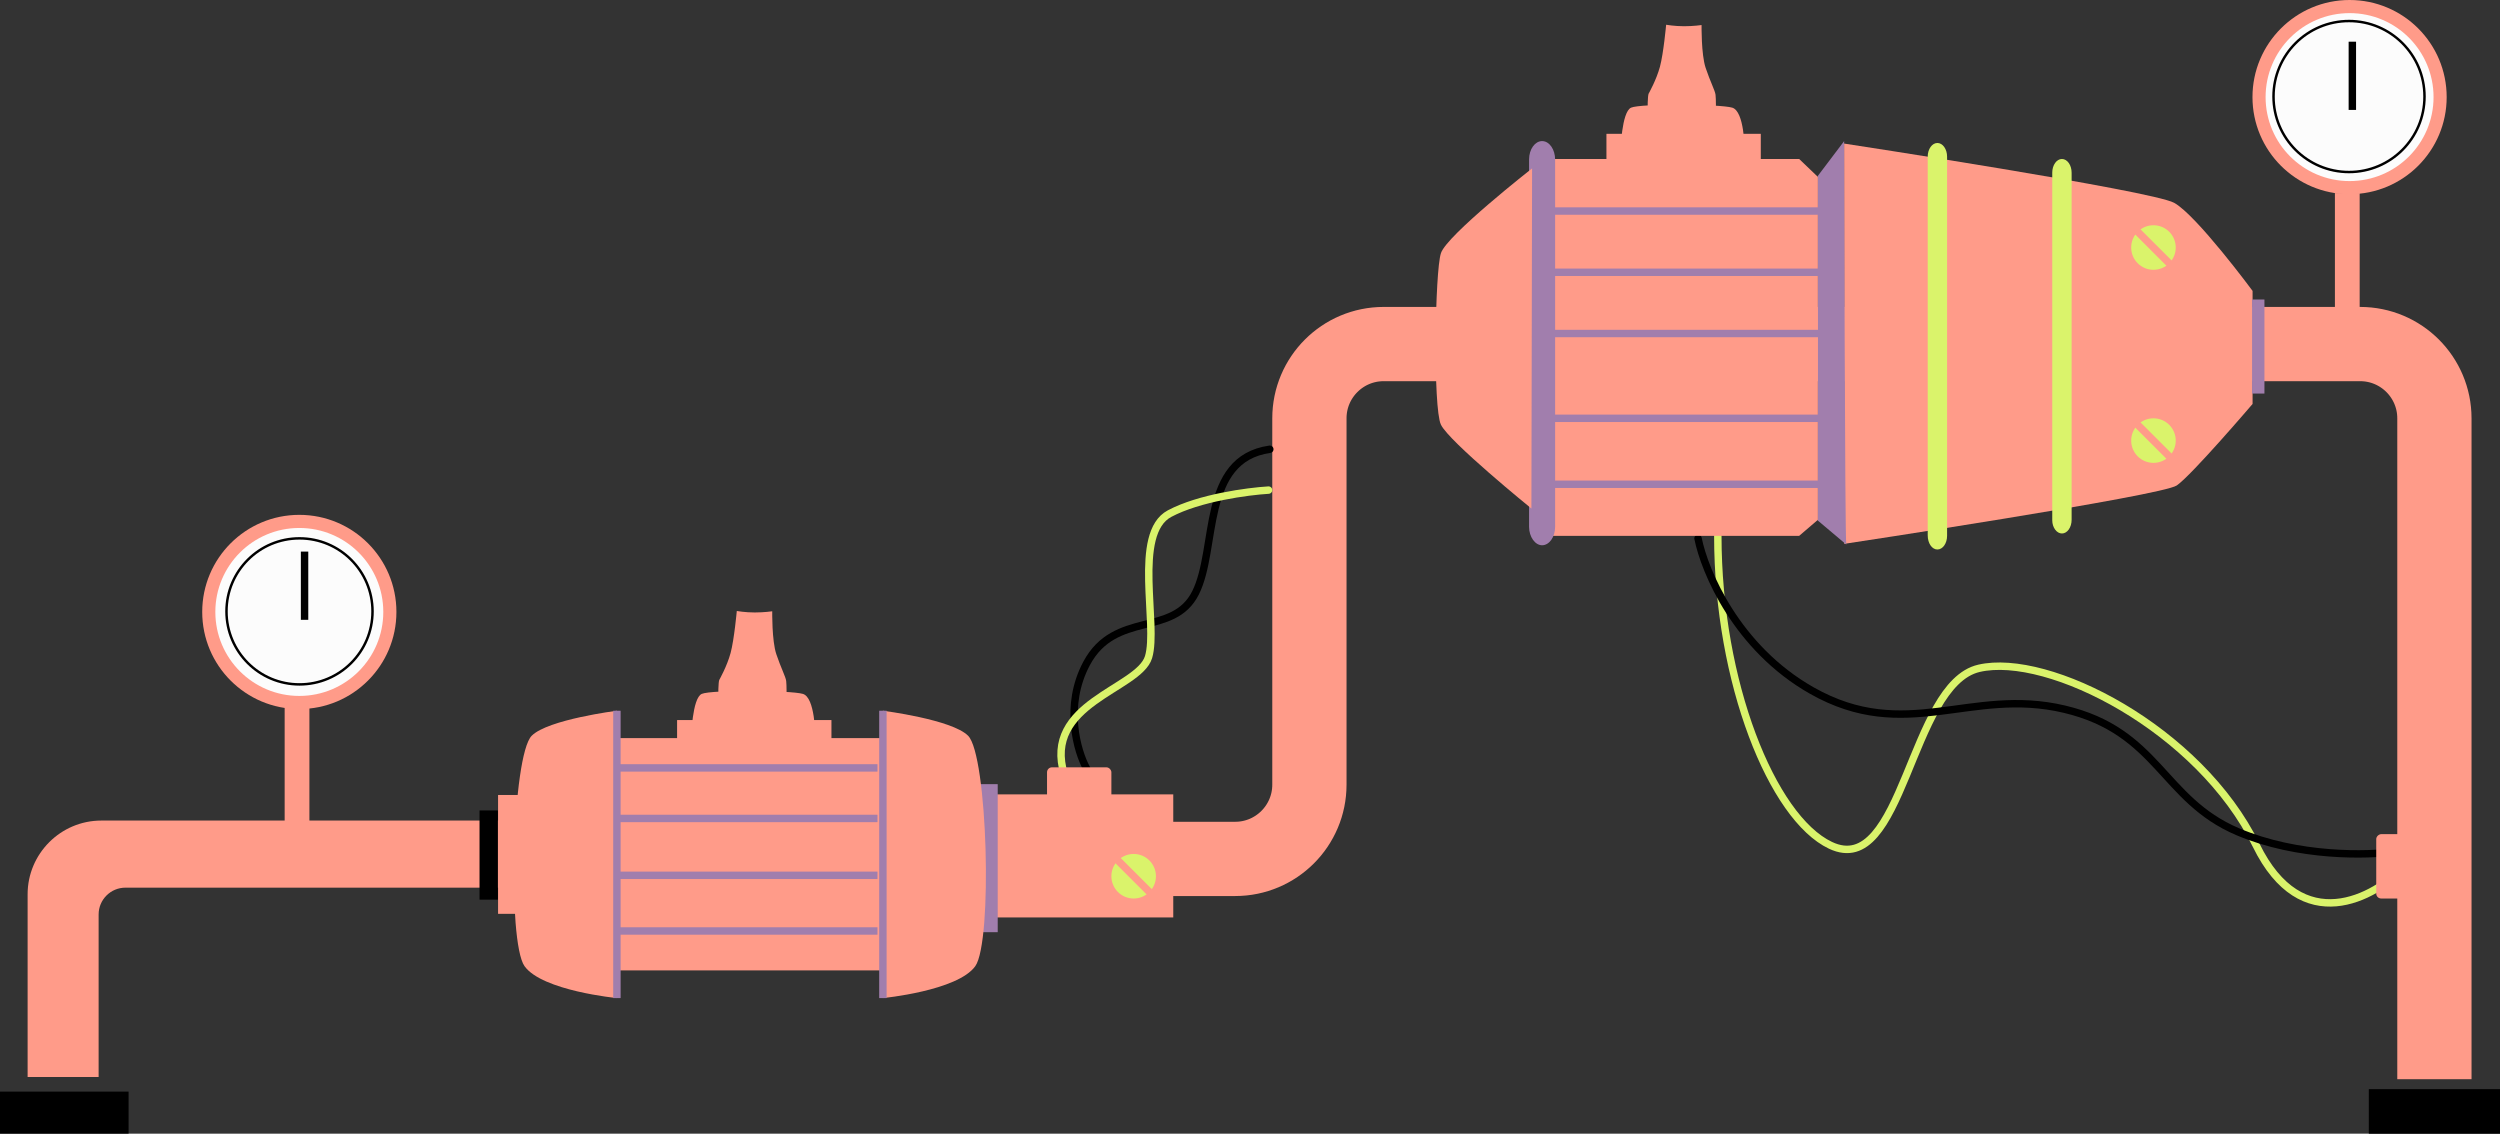 <?xml version="1.0" encoding="UTF-8"?> <svg xmlns="http://www.w3.org/2000/svg" width="1010" height="458" viewBox="0 0 1010 458" fill="none"><rect x="0" y="0" width="1010" height="458" fill="#333333" stroke="none"/><path d="M694 216.5C694 275.5 715.9 330.3 739.5 341.5C769 355.5 771.5 276.5 799.5 270C827.5 263.5 888.5 294.5 911.5 341.5C929.9 379.1 959.167 362.833 971.5 350" stroke="#DAF36B" stroke-width="3" stroke-linecap="round"></path><path d="M686 217.5C688.667 230.833 701.6 261.8 732 279C770 300.5 796 277.5 834 286.5C872 295.5 873.5 323 904 336C928.4 346.4 956.833 345.667 968 344" stroke="black" stroke-width="3" stroke-linecap="round"></path><path d="M225.59 331.505H40.939C24.528 331.505 11.156 344.877 11.156 361.287V435.114H39.845V369.432C39.845 363.475 44.707 358.613 50.663 358.613H225.59V331.505Z" fill="#FF9B89"></path><path d="M51.951 441H0V457.963H51.951V441Z" fill="black"></path><path d="M125 286H115V337H125V286Z" fill="#FF9B89"></path><path d="M120.925 286.456C142.59 286.456 160.153 268.893 160.153 247.228C160.153 225.563 142.59 208 120.925 208C99.26 208 81.697 225.563 81.697 247.228C81.697 268.893 99.26 286.456 120.925 286.456Z" fill="#FF9B89"></path><path d="M120.925 281.155C139.662 281.155 154.852 265.965 154.852 247.228C154.852 228.49 139.662 213.301 120.925 213.301C102.188 213.301 86.998 228.49 86.998 247.228C86.998 265.965 102.188 281.155 120.925 281.155Z" fill="#FCFCFC"></path><path d="M150.5 247C150.5 263.292 137.292 276.5 121 276.5C104.708 276.5 91.5 263.292 91.5 247C91.5 230.708 104.708 217.5 121 217.5C137.292 217.5 150.5 230.708 150.5 247Z" stroke="black"></path><path d="M123.045 250.408V222.843" stroke="black" stroke-width="3" stroke-miterlimit="10"></path><path d="M474 320.929H378.453V370.647H474V320.929Z" fill="#FF9B89"></path><path d="M403.076 316.797H386.786V376.605H403.076V316.797Z" fill="#A17EAD"></path><path d="M335.906 290.903H273.546V312.42H335.906V290.903Z" fill="#FF9B89"></path><path d="M279.259 297.832C279.259 297.832 279.624 282.029 283.514 280.328C287.404 278.626 319.374 278.869 324.358 280.328C329.342 281.786 329.342 297.225 329.342 297.225L279.259 297.832Z" fill="#FF9B89"></path><path d="M311.981 246.959C311.981 246.959 311.806 258.785 313.61 264.22C315.414 269.655 317.451 273.477 317.625 275.15C317.8 276.822 317.916 281.958 317.451 282.436C316.985 282.914 311.69 284.108 303.718 283.929C295.745 283.75 291.614 282.735 290.741 282.138C289.868 281.54 290.275 275.329 290.566 274.732C290.857 274.134 293.65 269.297 295.163 263.802C296.618 258.367 297.666 246.84 297.666 246.84C297.666 246.84 301.041 247.437 304.881 247.437C308.722 247.437 311.981 246.959 311.981 246.959Z" fill="#FF9B89"></path><path d="M212.644 321.172H201.217V369.189H212.644V321.172Z" fill="#FF9B89"></path><path d="M201.155 327.416H193.733V363.463H201.155V327.416Z" fill="black"></path><path d="M367.512 298.197H236.348V392.042H367.512V298.197Z" fill="#FF9B89"></path><path d="M249.233 403.226C249.233 403.226 219.086 400.308 211.914 390.34C204.864 380.372 206.93 305.004 214.832 297.224C221.396 290.66 249.233 287.135 249.233 287.135V403.226Z" fill="#FF9B89"></path><path d="M356.693 403.226C356.693 403.226 386.84 400.308 394.013 390.34C401.063 380.372 398.997 305.004 391.095 297.224C384.531 290.66 356.693 287.135 356.693 287.135V403.226Z" fill="#FF9B89"></path><path d="M249.233 287.135V403.226" stroke="#A17EAD" stroke-width="3" stroke-miterlimit="10"></path><path d="M356.693 287.135V403.226" stroke="#A17EAD" stroke-width="3" stroke-miterlimit="10"></path><path d="M249.233 310.231H354.505" stroke="#A17EAD" stroke-width="3" stroke-miterlimit="10"></path><path d="M249.233 330.654H354.505" stroke="#A17EAD" stroke-width="3" stroke-miterlimit="10"></path><path d="M249.233 353.63H354.505" stroke="#A17EAD" stroke-width="3" stroke-miterlimit="10"></path><path d="M249.233 376.118H354.505" stroke="#A17EAD" stroke-width="3" stroke-miterlimit="10"></path><path d="M442 347H499C515.569 347 529 333.569 529 317V169C529 152.431 542.431 139 559 139H953.5C970.069 139 983.5 152.431 983.5 169V436" stroke="#FF9B89" stroke-width="30"></path><path d="M953.303 78H943.303V129H953.303V78Z" fill="#FF9B89"></path><path d="M949.228 78.456C970.893 78.456 988.456 60.893 988.456 39.228C988.456 17.563 970.893 0 949.228 0C927.563 0 910 17.563 910 39.228C910 60.893 927.563 78.456 949.228 78.456Z" fill="#FF9B89"></path><path d="M949.228 73.155C967.965 73.155 983.155 57.965 983.155 39.228C983.155 20.49 967.965 5.301 949.228 5.301C930.491 5.301 915.301 20.49 915.301 39.228C915.301 57.965 930.491 73.155 949.228 73.155Z" fill="#FCFCFC"></path><path d="M979.5 39C979.5 55.845 965.845 69.5 949 69.5C932.155 69.5 918.5 55.845 918.5 39C918.5 22.155 932.155 8.5 949 8.5C965.845 8.5 979.5 22.155 979.5 39Z" stroke="black"></path><path d="M950.349 44.408V16.843" stroke="black" stroke-width="3" stroke-miterlimit="10"></path><path d="M745.014 58C745.014 58 869.306 76.984 878.343 81.931C887.38 86.88 910.041 117.519 910.041 117.519V163.194C910.041 163.194 885.492 191.931 879.422 196.118C873.487 200.304 745.077 219.716 745.077 219.716L745.014 58Z" fill="#FF9B89"></path><path d="M909.832 121H914.832V159H909.832V121Z" fill="#A17EAD"></path><path d="M833.022 215.529C835.18 215.529 836.933 213.055 836.933 210.01V69.751C836.933 66.707 835.18 64.232 833.022 64.232C830.864 64.232 829.11 66.707 829.11 69.751V210.2C829.11 213.055 830.864 215.529 833.022 215.529Z" fill="#DAF36B"></path><path d="M782.71 222C784.868 222 786.621 219.526 786.621 216.481V63.282C786.621 60.237 784.868 57.763 782.71 57.763C780.551 57.763 778.798 60.237 778.798 63.282V216.291C778.798 219.526 780.551 222 782.71 222Z" fill="#DAF36B"></path><path d="M745.902 220L734.358 210.265V71.124L745.036 57C745.036 56.809 745.325 219.236 745.902 220Z" fill="#A17EAD"></path><path d="M734.421 71.464L726.867 64.232H625.298V216.48H726.867L734.421 210.01V71.464Z" fill="#FF9B89"></path><path d="M623.005 220.286C625.838 220.286 628.266 217.051 628.266 212.864V64.422C628.266 60.426 625.973 57 623.005 57C620.173 57 617.745 60.235 617.745 64.422V212.864C617.745 216.86 620.173 220.286 623.005 220.286Z" fill="#A17EAD"></path><path d="M618.959 68.038C618.959 68.038 584.428 95.062 582.135 102.294C579.707 109.526 578.898 164.906 582.135 171.567C585.372 178.418 618.689 205.442 618.689 205.442L618.959 68.038Z" fill="#FF9B89"></path><path d="M734.69 85.26H626.782" stroke="#A17EAD" stroke-width="3" stroke-miterlimit="10"></path><path d="M734.69 110.001H626.782" stroke="#A17EAD" stroke-width="3" stroke-miterlimit="10"></path><path d="M734.69 134.741H626.782" stroke="#A17EAD" stroke-width="3" stroke-miterlimit="10"></path><path d="M734.69 168.997H628.131" stroke="#A17EAD" stroke-width="3" stroke-miterlimit="10"></path><path d="M711.361 54.063H649V75.58H711.361V54.063Z" fill="#FF9B89"></path><path d="M654.713 60.993C654.713 60.993 655.078 45.19 658.968 43.488C662.858 41.786 694.828 42.029 699.812 43.488C704.796 44.947 704.796 60.385 704.796 60.385L654.713 60.993Z" fill="#FF9B89"></path><path d="M687.435 10.12C687.435 10.12 687.26 21.945 689.064 27.38C690.868 32.815 692.905 36.638 693.08 38.31C693.254 39.982 693.371 45.118 692.905 45.596C692.44 46.074 687.144 47.269 679.172 47.089C671.2 46.91 667.068 45.895 666.195 45.298C665.322 44.7 665.73 38.489 666.021 37.892C666.312 37.294 669.105 32.457 670.618 26.962C672.073 21.527 673.12 10 673.12 10C673.12 10 676.495 10.597 680.336 10.597C684.176 10.597 687.435 10.12 687.435 10.12Z" fill="#FF9B89"></path><path d="M734.69 195.641H628.131" stroke="#A17EAD" stroke-width="3" stroke-miterlimit="10"></path><rect x="957" y="440" width="53" height="18" fill="black"></rect><path d="M439 310.5C435.167 303.5 429.8 285.2 439 268C450.5 246.5 474 257.5 483 239.5C492 221.5 485 185.5 513 181.5" stroke="black" stroke-width="3" stroke-linecap="round"></path><path d="M512.5 198C504.167 198.5 484.5 201.1 472.5 207.5C457.5 215.5 468 252.5 464 265.5C460 278.5 421 284 430 313" stroke="#DAF36B" stroke-width="3" stroke-linecap="round"></path><rect x="423" y="310" width="26" height="16" rx="2" fill="#FF9B89"></rect><rect x="976" y="337" width="26" height="16" rx="2" transform="rotate(90 976 337)" fill="#FF9B89"></rect><circle cx="458" cy="354" r="9" fill="#DAF36B"></circle><path d="M449.75 345.75L465.875 361.875" stroke="#FF9B89" stroke-width="3" stroke-linecap="round"></path><circle cx="870" cy="178" r="9" fill="#DAF36B"></circle><path d="M861.75 169.75L877.875 185.875" stroke="#FF9B89" stroke-width="3" stroke-linecap="round"></path><circle cx="870" cy="100" r="9" fill="#DAF36B"></circle><path d="M861.75 91.75L877.875 107.875" stroke="#FF9B89" stroke-width="3" stroke-linecap="round"></path></svg> 